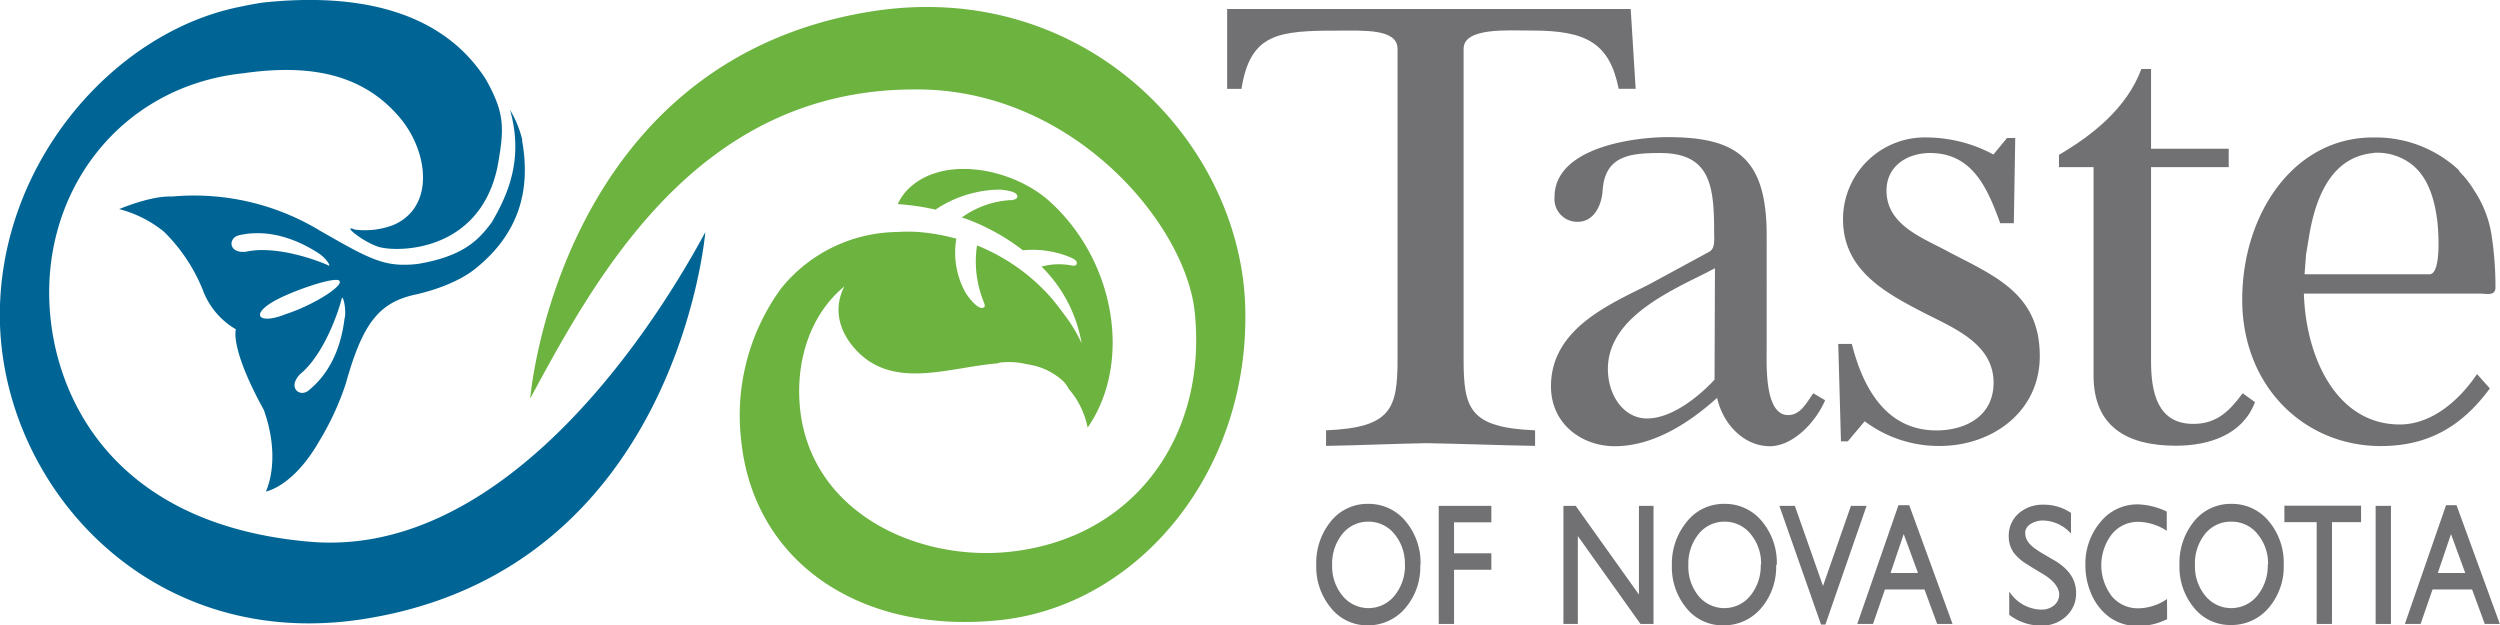 <svg xmlns="http://www.w3.org/2000/svg" viewBox="0 0 303.55 75.93"><defs><style>.cls-1{fill:#6cb33f;}.cls-2{fill:#006595;}.cls-3{fill:#717073;}</style></defs><title>Asset 1</title><g id="Layer_2" data-name="Layer 2"><g id="Layer_1-2" data-name="Layer 1"><path class="cls-1" d="M64.38,48.37s3.35-41,41.53-47c25.68-4,44.62,15.7,45.28,35.75s-12.9,36.38-29.75,38.17S91.55,68.35,90,53.52A26.16,26.16,0,0,1,94.86,35a18.37,18.37,0,0,1,14-6.83c0,.26,0,.29,0,0a21.3,21.3,0,0,1,2.69,0,25,25,0,0,1,4.57.81,10,10,0,0,0,1.13,6.58c.87,1.31,1.76,2.07,2.21,1.77.17-.11.13-.33-.05-.76a13,13,0,0,1-.78-6.77,23.83,23.83,0,0,1,9.19,6.57c.72.9,1.42,1.83,2,2.64a19.32,19.32,0,0,1,1.51,2.67,17.13,17.13,0,0,0-4.87-9.31,8,8,0,0,1,3.52-.16c.35.07.49.07.63,0a.36.36,0,0,0,.07-.49c-.14-.21-.46-.39-1.18-.66a12,12,0,0,0-5.3-.67,26,26,0,0,0-6.87-3.81c-.19-.07-.37-.1-.56-.17l.37-.25a11.17,11.17,0,0,1,5.52-1.86,1.29,1.29,0,0,0,.73-.18.34.34,0,0,0,.07-.49c-.2-.31-.94-.52-2.09-.61a14.32,14.32,0,0,0-7.78,2.43,30.46,30.46,0,0,0-4.58-.67,6.37,6.37,0,0,1,1-1.55c4.2-4.58,13-2.84,17.5,1.28,8,7.29,9.94,19.63,4.55,27.41a10.13,10.13,0,0,0-2.27-4.67,4.23,4.23,0,0,0-.73-1,8.06,8.06,0,0,0-3.59-1.88l-.07,0c-.27-.07-.55-.13-.83-.17a9.2,9.2,0,0,0-2.92-.2c-.22,0-.41.09-.62.13-5.71.48-12,3-16.51-1.06-2.38-2.18-3.56-5.22-2-8.29-4.17,3.43-6,9.14-5.36,15C98.58,62.33,111.47,68.18,122.59,67c15.17-1.61,24.06-14.14,22.47-29.14-1.14-10.78-15-27.24-34.15-27-26.27.07-38.44,22.56-46.53,37.52"/><path class="cls-2" d="M41.85,38.55c-.22,1.83-.91,6.09-4.42,8.89-1.08.83-2.54-.41-1-2,2.89-2.37,4.66-7.54,5.07-9.23.11-.38.54,1,.38,2.33m-.64-4.39c.34.66-3.28,2.94-6.57,4-3,1.23-4.38.2-1.58-1.48,2.22-1.32,7.8-3.21,8.14-2.55m-1.35-1.89c-1.51-.7-6.46-2.47-10.05-1.66-2.13.2-2.13-1.68-.83-2,4.3-1,8.07,1.16,9.56,2.1,1.1.69,1.67,1.72,1.32,1.57M63.42,17a12.85,12.85,0,0,0-1.49-3.65c1.72,6.06-.37,10.47-2.22,13.64-1.57,2.12-3.42,4.13-9,5.06-4,.44-5.72-.53-11.79-4a29.53,29.53,0,0,0-18-4.19c-2.62-.12-6.45,1.53-6.45,1.53a14.25,14.25,0,0,1,5.42,2.73,20.71,20.71,0,0,1,4.75,7.13,9.18,9.18,0,0,0,4,4.73s-.78,2.21,3.4,9.81c2.17,6.12.24,9.89.24,9.89s3.28-.54,6.46-6.08a33.83,33.83,0,0,0,3.24-7c2-7.17,3.93-9.79,8.26-10.79,5-1.09,7.2-3,7.24-3,6-4.67,6.88-10.35,5.91-15.76M85.64,28.19c-8.09,15-25.85,39.58-48.11,37.58-22.84-2-30.25-16.3-31.39-27.08-1.59-15,8.21-28.18,23.37-29.79,8-1.15,14.5,0,19.05,5.4,3.42,4.07,4.3,10.77-.75,13a9.71,9.71,0,0,1-4.72.58c-1.67-.7.77,1.33,2.62,2,1.65.76,12.41,1.23,14.69-9.6.88-4.79.87-6.55-1.38-10.6C53.9,1.62,44.06-1,31.86.32c-1,.15-1.92.33-2.8.52C13.47,4-.6,20.44,0,39.42.68,59.47,18.43,79.17,44.11,75.17c38.18-5.95,41.53-47,41.53-47"/><path class="cls-3" d="M208.18,46.1c-2.08,2.23-5.29,4.71-8.19,4.71s-4.76-2.89-4.76-6c0-6.62,8.49-9.84,13-12.24Zm13.4,2.48-1.41-.83c-.82,1.16-1.56,2.65-3.05,2.65-2.9,0-2.61-6.12-2.61-8.19V28.56c0-9.51-3.8-11.91-12.06-11.91-3.8,0-13.7,1.16-13.7,7.28a2.76,2.76,0,0,0,2.83,3c1.86,0,2.83-1.82,3-3.64.22-4.38,3.28-4.71,7-4.71,6.1,0,6.55,4,6.55,9.59,0,.91.15,2-.6,2.4l-7.37,4c-4.77,2.4-11.84,5.38-11.84,12.33,0,4.63,3.8,7.28,7.74,7.28,4.62,0,8.93-2.73,12.43-5.87.75,3.31,3.35,5.87,6.4,5.87,2.76,0,5.51-2.81,6.7-5.54"/><path class="cls-3" d="M226.41,51.15a15,15,0,0,0,9.1,3c6.37,0,12.16-4.14,12.16-10.92,0-7.44-5.21-9.6-10.92-12.57-3.14-1.74-7.69-3.23-7.69-7.53,0-3,2.56-4.55,5.29-4.55,5.21,0,7,4.38,8.52,8.52h1.65l.17-10.34h-1l-1.65,2a17.28,17.28,0,0,0-8-2.07,9.93,9.93,0,0,0-10.26,9.93c0,6.2,5.13,8.93,9.92,11.41,3.56,1.82,8.36,3.72,8.36,8.44,0,4-3.31,5.79-6.95,5.79-6.12,0-8.93-5.21-10.26-10.5h-1.65l.33,11.83h.83Z"/><path class="cls-3" d="M254.2,20.29V45.6c0,6.2,4.05,8.52,10,8.52,4,0,8.11-1.32,9.6-5.29l-1.49-1.08c-1.57,2.07-3.06,3.72-6,3.72-4.38,0-5.13-3.89-5.13-7.61V20.29h9.43V18.06h-9.43V8.38H260c-1.74,4.71-5.87,8-10,10.42v1.49Z"/><path class="cls-3" d="M288.2,18.56A6.77,6.77,0,0,1,293,20.1c1.72,1.45,2.59,3.81,2.95,6.85.14,1.19.47,6.28-.93,6.35l-.27,0-14.93,0,.18-2.4.37-2.23c.89-5.38,3.07-9.67,7.84-10.09m-8.51,16.29V35s0-.1,0-.15m18.89-14.16a14.75,14.75,0,0,0-10.1-4l-.36,0c-9.68,0-15.88,9.35-15.88,19.69,0,10.59,7.59,17.78,16.82,17.78,5.58,0,9.75-2.23,13.25-7l-1.56-1.74c-2.23,3.31-5.58,6.12-9.38,6.12-7.72,0-11.42-8.23-11.64-15.89l21.4,0c.75,0,1.86.33,1.86-.74a41.15,41.15,0,0,0-.5-6.52,13.48,13.48,0,0,0-2.06-5.23l-.13-.21a11.9,11.9,0,0,0-1.5-1.93l-.23-.25"/><path class="cls-3" d="M198.6,10.78,198,1.09H149v9.7h1.74c1.06-6.74,4.48-7.07,11.63-7.07,3.28,0,7.32-.25,7.32,2.22V43.55c0,6.07-.72,8.37-8.68,8.7v1.89c4.43-.08,7.84-.25,12.19-.33,4.51.08,8.68.25,13.19.33V52.25c-8-.33-8.68-2.63-8.68-8.7V5.93c0-2.63,5.35-2.22,8.39-2.22,6.6,0,9.34,1.59,10.44,7.07Z"/><path class="cls-3" d="M249.47,68.06l-1.57-.92c-.33-.19-.89-.59-.9-.59l-.35-.3-.26-.27a2.18,2.18,0,0,1-.41-.73,1.65,1.65,0,0,1-.07-.46,1.41,1.41,0,0,1,0-.31,1.45,1.45,0,0,1,.57-.81,2.79,2.79,0,0,1,1.61-.47,4.65,4.65,0,0,1,3.25,1.46l.06.06h0l.06.06v-2.5l0,0a5.81,5.81,0,0,0-3.3-1,4.43,4.43,0,0,0-3.07,1.07,3.6,3.6,0,0,0-1.19,2.79,3.41,3.41,0,0,0,.63,2,5.87,5.87,0,0,0,1.64,1.4l.48.31,1.54.93c1.2.75,1.84,1.6,1.84,2.42a1.73,1.73,0,0,1-.62,1.3,2.36,2.36,0,0,1-1.56.52,4.73,4.73,0,0,1-3.75-2l-.14-.18v2.81l0,0a6.32,6.32,0,0,0,3.87,1.31,4.27,4.27,0,0,0,3-1.09A3.72,3.72,0,0,0,252.08,72c0-1.62-.86-2.89-2.6-3.94"/><path class="cls-3" d="M275.35,68.55a5.73,5.73,0,0,1-1.28,3.79,4.06,4.06,0,0,1-6.3,0,5.62,5.62,0,0,1-1.26-3.74,5.73,5.73,0,0,1,1.26-3.81A4,4,0,0,1,271,63.34a4,4,0,0,1,3.11,1.5,5.58,5.58,0,0,1,1.28,3.72m1.9,0a7.83,7.83,0,0,0-1.81-5.27,5.77,5.77,0,0,0-4.55-2.11,5.69,5.69,0,0,0-4.52,2.11,8,8,0,0,0-1.78,5.31,7.78,7.78,0,0,0,1.77,5.2,5.61,5.61,0,0,0,4.44,2.09,5.92,5.92,0,0,0,4.62-2.08,7.69,7.69,0,0,0,1.83-5.24"/><path class="cls-3" d="M213.79,68.55a5.74,5.74,0,0,1-1.27,3.79,4.06,4.06,0,0,1-6.3,0A5.61,5.61,0,0,1,205,68.63a5.74,5.74,0,0,1,1.26-3.81,4,4,0,0,1,3.19-1.48,4,4,0,0,1,3.11,1.5,5.58,5.58,0,0,1,1.27,3.72m1.91,0a7.82,7.82,0,0,0-1.81-5.27,5.77,5.77,0,0,0-4.55-2.11,5.69,5.69,0,0,0-4.52,2.11A8,8,0,0,0,203,68.64a7.78,7.78,0,0,0,1.77,5.2,5.61,5.61,0,0,0,4.44,2.09,5.92,5.92,0,0,0,4.62-2.08,7.68,7.68,0,0,0,1.83-5.24"/><path class="cls-3" d="M170.59,68.55a5.72,5.72,0,0,1-1.28,3.79,4.06,4.06,0,0,1-6.3,0,5.61,5.61,0,0,1-1.26-3.74A5.74,5.74,0,0,1,163,64.82a4,4,0,0,1,3.2-1.48,4,4,0,0,1,3.11,1.5,5.58,5.58,0,0,1,1.27,3.72m1.9,0a7.83,7.83,0,0,0-1.81-5.27,5.77,5.77,0,0,0-4.55-2.11,5.69,5.69,0,0,0-4.52,2.11,8,8,0,0,0-1.78,5.31,7.79,7.79,0,0,0,1.77,5.2A5.62,5.62,0,0,0,166,75.93a5.92,5.92,0,0,0,4.62-2.08,7.68,7.68,0,0,0,1.83-5.24"/><path class="cls-3" d="M299.34,69.57H296l1.6-4.72,1.73,4.72m4.2,6.19-5.26-14.42H297l-5,14.42h1.91l1.45-4.19h4.8l1.54,4.19Z"/><path class="cls-3" d="M232.88,69.57h-3.33l1.6-4.72,1.73,4.72m4.2,6.19-5.26-14.42h-1.31l-5,14.42h1.91l1.45-4.19h4.8l1.54,4.19Z"/><polygon class="cls-3" points="277.37 61.4 277.37 63.4 281.29 63.4 281.29 75.76 283.15 75.76 283.15 63.4 286.68 63.4 286.68 61.4 277.37 61.4"/><rect class="cls-3" x="288.45" y="61.42" width="1.86" height="14.34"/><path class="cls-3" d="M224.74,61.42l-3.39,9.73-3.42-9.73h-1.88l5.06,14.41h.53l5-14.41Z"/><path class="cls-3" d="M199,61.42V72.19l-7.68-10.77h-1.49V75.76h1.75V65.09l7.61,10.67h1.58V61.42Z"/><polygon class="cls-3" points="174.69 61.42 174.69 75.76 176.55 75.76 176.55 69.18 181.08 69.18 181.08 67.18 176.55 67.18 176.55 63.42 181.08 63.42 181.08 61.42 174.69 61.42"/><path class="cls-3" d="M263.12,72.73a6.23,6.23,0,0,1-3.46,1.13,4.1,4.1,0,0,1-3.24-1.46,6.19,6.19,0,0,1,0-7.54,4.09,4.09,0,0,1,3.23-1.5,6.58,6.58,0,0,1,3.44,1.09V62.12a8.54,8.54,0,0,0-3.52-.88,5.75,5.75,0,0,0-4.53,2.14,7.83,7.83,0,0,0-1.83,5.26,8.52,8.52,0,0,0,.8,3.66A6.69,6.69,0,0,0,256.22,75a5.71,5.71,0,0,0,3.35,1,7.72,7.72,0,0,0,3.56-.82Z"/></g></g></svg>